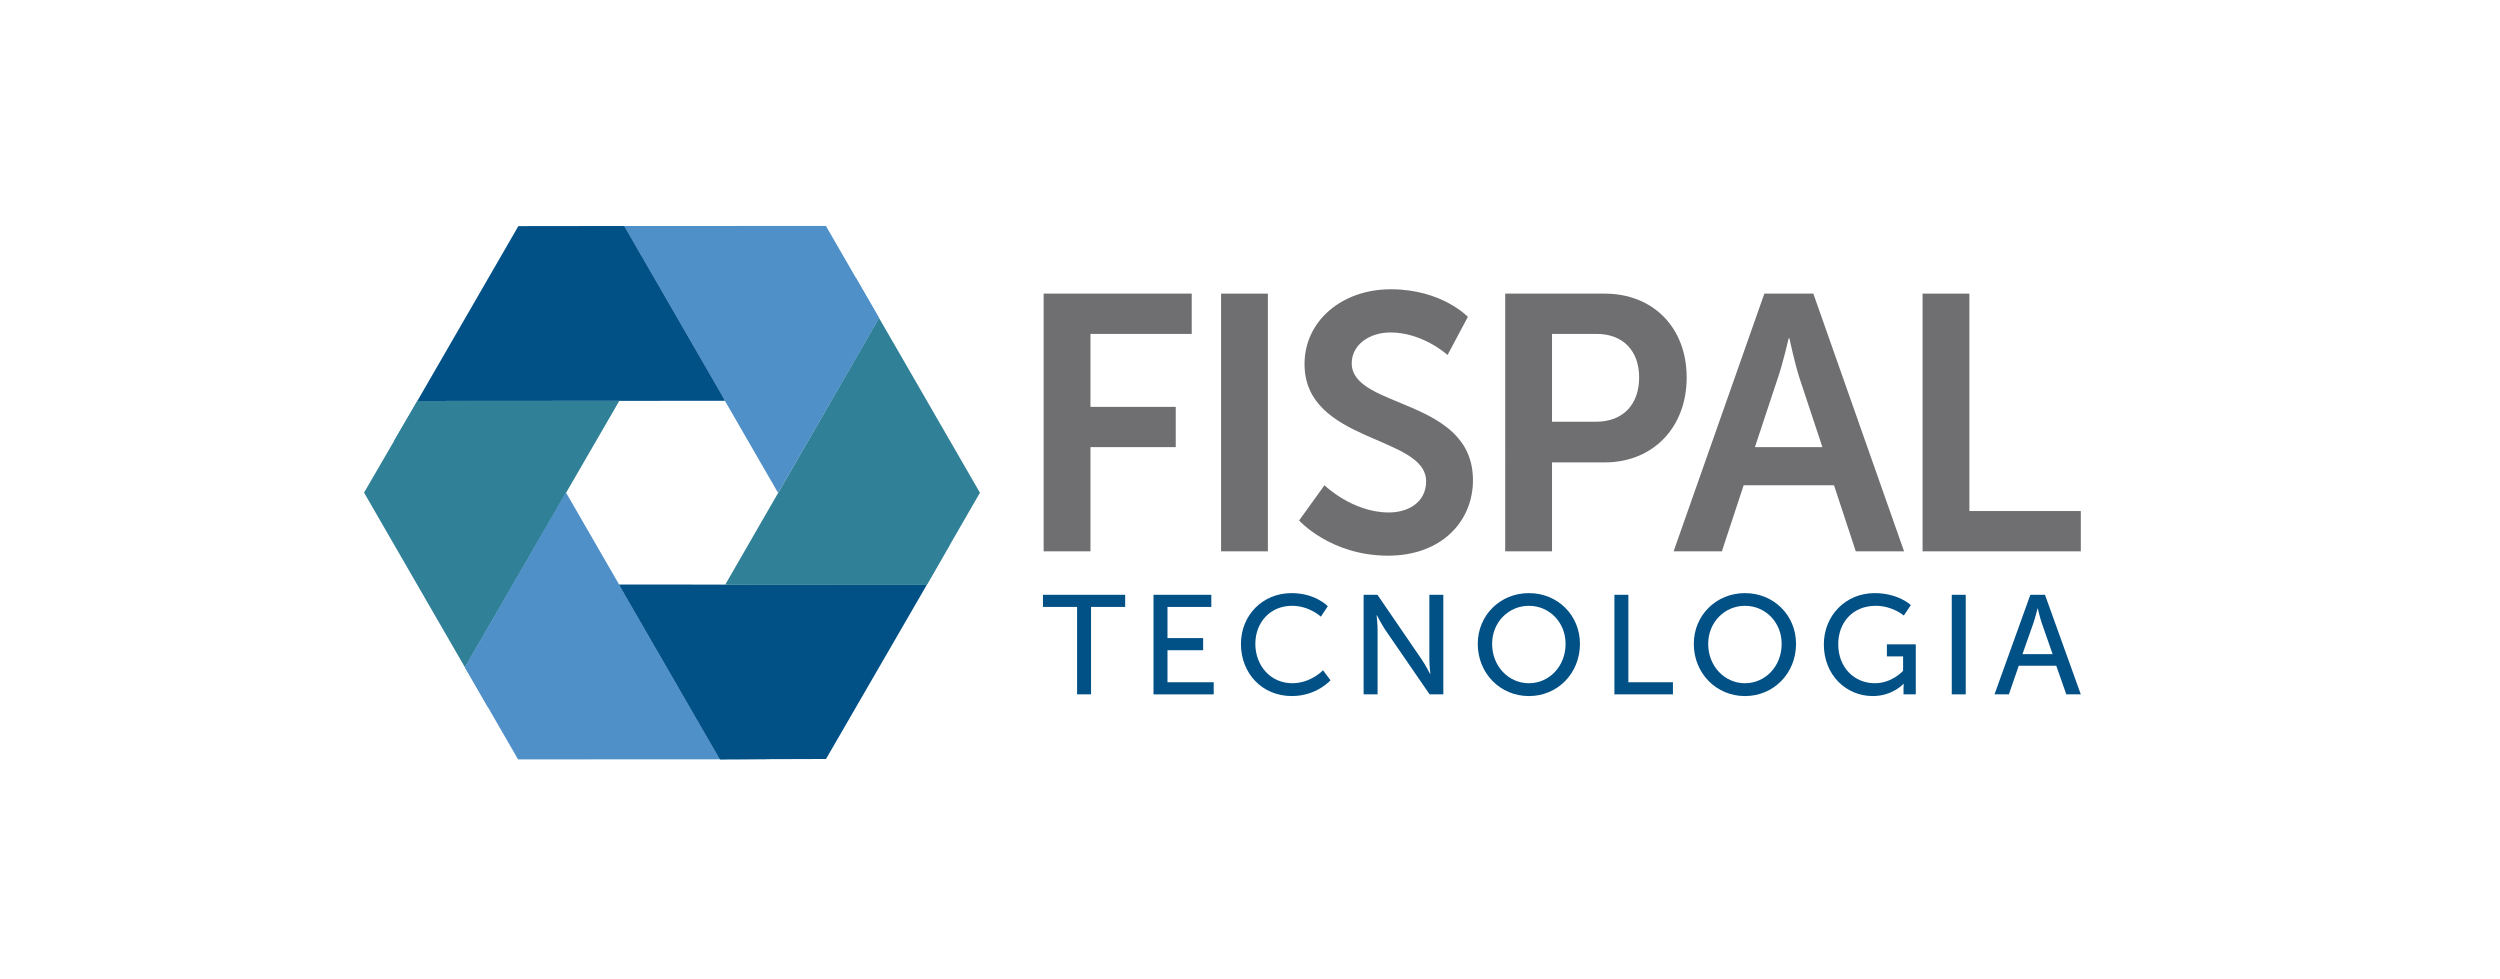 <?xml version="1.0" encoding="utf-8"?>
<!-- Generator: Adobe Illustrator 14.0.0, SVG Export Plug-In . SVG Version: 6.00 Build 43363)  -->
<!DOCTYPE svg PUBLIC "-//W3C//DTD SVG 1.1//EN" "http://www.w3.org/Graphics/SVG/1.1/DTD/svg11.dtd">
<svg version="1.1" id="_x30_1" xmlns="http://www.w3.org/2000/svg" xmlns:xlink="http://www.w3.org/1999/xlink" x="0px" y="0px"
	 width="465.999px" height="182.463px" viewBox="0 0 465.999 182.463" enable-background="new 0 0 465.999 182.463"
	 xml:space="preserve">
<g id="boxes_8_">
</g>
<g id="logos_8_">
	<g>
		<g>
			<polygon fill="#308097" points="67.859,91.822 77.79,74.743 115.434,74.73 86.669,124.401 			"/>
			<polygon fill="#4F90C8" points="96.567,141.55 86.669,124.401 105.501,91.808 134.213,141.538 			"/>
			<polygon fill="#015187" points="153.967,141.476 134.213,141.538 115.401,108.955 172.772,108.989 			"/>
			<polygon fill="#308097" points="182.661,91.845 172.772,108.989 135.194,108.959 163.85,59.264 			"/>
			<polygon fill="#4F90C8" points="153.953,42.115 163.85,59.264 145.021,91.855 116.311,42.127 			"/>
			<polygon fill="#015187" points="96.621,42.147 116.311,42.127 135.12,74.708 77.79,74.743 			"/>
			<polygon fill="#308097" points="73.457,82.169 77.79,74.743 115.434,74.73 115.434,74.73 			"/>
			<polygon fill="#4F90C8" points="90.972,131.855 86.669,124.401 105.501,91.808 105.501,91.808 			"/>
			<polygon fill="#015187" points="142.812,141.501 134.213,141.538 115.401,108.955 115.401,108.955 			"/>
			<polygon fill="#308097" points="177.065,101.495 172.772,108.989 135.194,108.959 135.194,108.959 			"/>
			<polygon fill="#4F90C8" points="159.549,51.81 163.85,59.264 145.021,91.855 145.021,91.855 			"/>
			<polygon fill="#015187" points="107.716,42.166 116.311,42.127 135.12,74.708 135.12,74.708 			"/>
		</g>
		<g>
			<g>
				<g>
					<path fill="#6F6E70" d="M194.534,54.732h27.603v7.51h-18.876V75.84h15.898v7.511h-15.898v19.417h-8.727V54.732z"/>
					<path fill="#6F6E70" d="M227.609,54.732h8.722v48.036h-8.722V54.732z"/>
					<path fill="#6F6E70" d="M246.882,90.454c0,0,5.208,5.071,11.978,5.071c3.651,0,6.967-1.892,6.967-5.818
						c0-8.592-22.663-7.102-22.663-21.85c0-7.986,6.9-13.937,16.104-13.937c9.469,0,14.343,5.14,14.343,5.14l-3.788,7.106
						c0,0-4.604-4.195-10.622-4.195c-4.062,0-7.241,2.368-7.241,5.75c0,8.525,22.598,6.427,22.598,21.783
						c0,7.647-5.82,14.073-15.833,14.073c-10.688,0-16.575-6.56-16.575-6.56L246.882,90.454z"/>
					<path fill="#6F6E70" d="M280.572,54.732h18.534c9,0,15.289,6.292,15.289,15.63c0,9.336-6.289,15.83-15.289,15.83h-9.811v16.576
						h-8.724V54.732z M297.483,78.613c5.079,0,8.054-3.247,8.054-8.251c0-4.938-2.975-8.12-7.916-8.12h-8.325v16.372H297.483z"/>
					<path fill="#6F6E70" d="M341.859,90.454h-16.844l-4.06,12.313h-8.997l16.916-48.036h9.131l16.912,48.036h-9.001L341.859,90.454
						z M333.408,63.053c0,0-1.086,4.738-2.033,7.441l-4.262,12.856h12.585l-4.263-12.856c-0.883-2.703-1.894-7.441-1.894-7.441
						H333.408z"/>
					<path fill="#6F6E70" d="M358.365,54.732h8.727v40.525h20.768v7.511h-29.494V54.732z"/>
				</g>
			</g>
			<g>
				<path fill="#015187" d="M200.766,113.132h-6.361v-2.262h15.325v2.262h-6.359v16.297h-2.604V113.132z"/>
				<path fill="#015187" d="M215.015,110.87h10.774v2.262h-8.171v5.809h6.646v2.26h-6.646v5.969h8.616v2.26h-11.22V110.87z"/>
				<path fill="#015187" d="M240.744,110.556c4.47,0,6.757,2.443,6.757,2.443l-1.289,1.945c0,0-2.151-2.021-5.358-2.021
					c-4.154,0-6.859,3.152-6.859,7.097c0,3.97,2.758,7.333,6.885,7.333c3.494,0,5.729-2.418,5.729-2.418l1.393,1.867
					c0,0-2.55,2.943-7.204,2.943c-5.565,0-9.485-4.258-9.485-9.697C231.312,114.657,235.361,110.556,240.744,110.556z"/>
				<path fill="#015187" d="M254.179,110.87h2.576l8.256,12.066c0.683,0.998,1.556,2.68,1.556,2.68h0.049
					c0,0-0.185-1.656-0.185-2.68V110.87h2.604v18.559h-2.555l-8.276-12.037c-0.681-1.025-1.552-2.709-1.552-2.709h-0.054
					c0,0,0.186,1.657,0.186,2.709v12.037h-2.604V110.87z"/>
				<path fill="#015187" d="M284.99,110.556c5.364,0,9.514,4.127,9.514,9.464c0,5.468-4.149,9.726-9.514,9.726
					c-5.361,0-9.538-4.258-9.538-9.726C275.452,114.683,279.629,110.556,284.99,110.556z M284.99,127.353
					c3.784,0,6.834-3.153,6.834-7.333c0-4.048-3.05-7.097-6.834-7.097c-3.786,0-6.858,3.049-6.858,7.097
					C278.132,124.199,281.204,127.353,284.99,127.353z"/>
				<path fill="#015187" d="M300.923,110.87h2.604v16.299h8.307v2.26h-10.91V110.87z"/>
				<path fill="#015187" d="M325.264,110.556c5.364,0,9.518,4.127,9.518,9.464c0,5.468-4.153,9.726-9.518,9.726
					c-5.359,0-9.539-4.258-9.539-9.726C315.725,114.683,319.904,110.556,325.264,110.556z M325.264,127.353
					c3.787,0,6.838-3.153,6.838-7.333c0-4.048-3.051-7.097-6.838-7.097c-3.778,0-6.856,3.049-6.856,7.097
					C318.407,124.199,321.485,127.353,325.264,127.353z"/>
				<path fill="#015187" d="M349.428,110.556c4.438,0,6.755,2.234,6.755,2.234l-1.314,1.947c0,0-2.079-1.814-5.229-1.814
					c-4.363,0-6.993,3.182-6.993,7.148c0,4.311,2.943,7.281,6.836,7.281c3.206,0,5.253-2.313,5.253-2.313v-2.682h-3.021v-2.26h5.388
					v9.33h-2.287v-1.158c0-0.393,0.028-0.785,0.028-0.785h-0.056c0,0-2.022,2.26-5.701,2.26c-4.996,0-9.122-3.944-9.122-9.622
					C339.963,114.762,344.012,110.556,349.428,110.556z"/>
				<path fill="#015187" d="M363.808,110.87h2.603v18.559h-2.603V110.87z"/>
				<path fill="#015187" d="M383.287,124.093h-6.991l-1.843,5.336h-2.677l6.678-18.559h2.731l6.674,18.559h-2.702L383.287,124.093z
					 M379.794,113.421c0,0-0.422,1.684-0.737,2.63l-2.074,5.884h5.624l-2.053-5.884c-0.316-0.946-0.709-2.63-0.709-2.63H379.794z"/>
			</g>
		</g>
	</g>
</g>
</svg>
